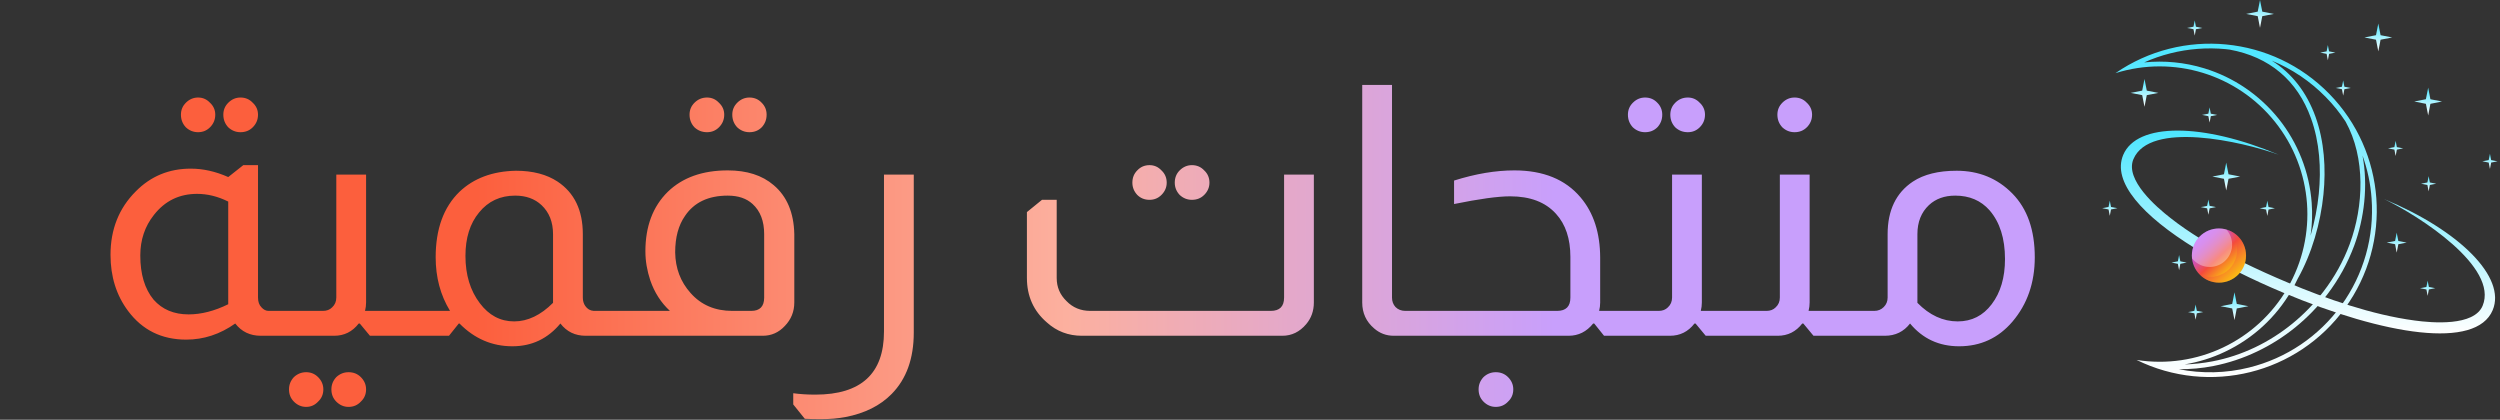 <?xml version="1.0" encoding="UTF-8"?>
<svg xmlns="http://www.w3.org/2000/svg" width="685" height="115" viewBox="0 0 685 115" fill="none">
  <rect x="0" y="0" width="685" height="115" fill="#333333" stroke="none"/>
  <path d="M54.28 26.72C55.56 26.72 56.648 27.2 57.544 28.16C58.504 29.056 58.984 30.144 58.984 31.424C58.984 32.768 58.504 33.92 57.544 34.88C56.648 35.776 55.56 36.224 54.28 36.224C53 36.224 51.88 35.776 50.92 34.88C50.024 33.92 49.576 32.768 49.576 31.424C49.576 30.144 50.024 29.056 50.92 28.16C51.88 27.2 53 26.72 54.28 26.72ZM65.896 26.72C67.24 26.72 68.36 27.2 69.256 28.16C70.216 29.056 70.696 30.144 70.696 31.424C70.696 32.768 70.216 33.92 69.256 34.88C68.36 35.776 67.24 36.224 65.896 36.224C64.616 36.224 63.496 35.776 62.536 34.88C61.64 33.92 61.192 32.768 61.192 31.424C61.192 30.144 61.64 29.056 62.536 28.16C63.496 27.2 64.616 26.72 65.896 26.72ZM70.696 45.248V81.536C70.696 82.688 71.016 83.584 71.656 84.224C72.232 84.864 72.872 85.184 73.576 85.184H75.496V92H71.464C68.52 92 66.184 90.88 64.456 88.64C60.296 91.584 55.816 93.056 51.016 93.056C44.296 93.056 38.984 90.432 35.08 85.184C31.88 80.896 30.28 75.776 30.28 69.824C30.28 62.848 32.584 57.056 37.192 52.448C41.288 48.288 46.312 46.208 52.264 46.208C55.656 46.208 59.08 46.976 62.536 48.512L66.664 45.248H70.696ZM62.536 55.232C59.72 53.824 56.872 53.12 53.992 53.12C49.128 53.12 45.192 55.04 42.184 58.88C39.688 62.016 38.44 65.728 38.44 70.016C38.44 75.136 39.656 79.168 42.088 82.112C44.456 84.8 47.656 86.144 51.688 86.144C55.144 86.144 58.76 85.216 62.536 83.36V55.232ZM100.306 47.84V82.88C100.306 83.648 100.21 84.416 100.018 85.184H105.106V92H101.362L98.578 88.64H98.29C96.562 90.88 94.322 92 91.57 92H74.866V85.184H88.498C89.522 85.184 90.354 84.864 90.994 84.224C91.762 83.52 92.146 82.624 92.146 81.536V47.84H100.306ZM83.89 101.984C85.17 101.984 86.258 102.432 87.154 103.328C88.114 104.288 88.594 105.408 88.594 106.688C88.594 108.032 88.114 109.152 87.154 110.048C86.258 111.008 85.17 111.488 83.89 111.488C82.61 111.488 81.49 111.008 80.53 110.048C79.634 109.152 79.186 108.032 79.186 106.688C79.186 105.408 79.634 104.288 80.53 103.328C81.49 102.432 82.61 101.984 83.89 101.984ZM95.506 101.984C96.85 101.984 97.97 102.432 98.866 103.328C99.826 104.288 100.306 105.408 100.306 106.688C100.306 108.032 99.826 109.152 98.866 110.048C97.97 111.008 96.85 111.488 95.506 111.488C94.226 111.488 93.106 111.008 92.146 110.048C91.25 109.152 90.802 108.032 90.802 106.688C90.802 105.408 91.25 104.288 92.146 103.328C93.106 102.432 94.226 101.984 95.506 101.984ZM123.309 85.184C120.685 80.896 119.373 76 119.373 70.496C119.373 62.752 121.549 56.768 125.901 52.544C129.805 48.832 134.957 46.912 141.357 46.784C145.965 46.784 149.773 47.776 152.781 49.76C157.389 52.832 159.693 57.632 159.693 64.16V81.536C159.693 82.432 159.917 83.2 160.365 83.84C160.941 84.672 161.709 85.12 162.669 85.184H162.861V92H160.461C157.581 92 155.277 90.88 153.549 88.64C150.093 92.8 145.709 94.88 140.397 94.88C134.829 94.88 129.997 92.8 125.901 88.64H125.709L123.021 92H104.397V85.184H123.309ZM151.533 64.16C151.533 60.832 150.477 58.176 148.365 56.192C146.509 54.464 144.109 53.6 141.165 53.6C137.069 53.6 133.773 55.136 131.277 58.208C128.781 61.216 127.533 65.184 127.533 70.112C127.533 75.296 128.845 79.616 131.469 83.072C133.965 86.4 137.101 88.064 140.877 88.064C144.589 88.064 148.141 86.368 151.533 82.976V64.16ZM193.734 26.72C195.014 26.72 196.102 27.2 196.998 28.16C197.958 29.056 198.438 30.144 198.438 31.424C198.438 32.768 197.958 33.92 196.998 34.88C196.102 35.776 195.014 36.224 193.734 36.224C192.39 36.224 191.238 35.776 190.278 34.88C189.382 33.92 188.934 32.768 188.934 31.424C188.934 30.144 189.382 29.056 190.278 28.16C191.238 27.2 192.39 26.72 193.734 26.72ZM205.35 26.72C206.694 26.72 207.814 27.2 208.71 28.16C209.606 29.056 210.054 30.144 210.054 31.424C210.054 32.768 209.606 33.92 208.71 34.88C207.814 35.776 206.694 36.224 205.35 36.224C204.07 36.224 202.95 35.776 201.99 34.88C201.094 33.92 200.646 32.768 200.646 31.424C200.646 30.144 201.094 29.056 201.99 28.16C202.95 27.2 204.07 26.72 205.35 26.72ZM183.558 85.184C181.126 82.944 179.334 80.16 178.182 76.832C177.286 74.144 176.838 71.488 176.838 68.864C176.838 62.016 178.886 56.576 182.982 52.544C187.014 48.64 192.486 46.688 199.398 46.688C204.646 46.688 208.838 48.032 211.974 50.72C215.622 53.792 217.51 58.272 217.638 64.16V82.88C217.638 85.376 216.774 87.52 215.046 89.312C213.382 91.104 211.366 92 208.998 92H162.053V85.184H183.558ZM209.382 64.16C209.382 60.576 208.326 57.824 206.214 55.904C204.55 54.368 202.278 53.6 199.398 53.6C194.086 53.6 190.182 55.456 187.686 59.168C185.894 61.728 184.998 65.056 184.998 69.152C185.062 73.504 186.47 77.216 189.222 80.288C192.102 83.552 195.91 85.184 200.646 85.184H205.83C208.198 85.184 209.382 83.968 209.382 81.536V64.16ZM250.372 47.84V91.136C250.372 98.24 248.356 103.84 244.324 107.936C241.188 111.136 236.964 113.248 231.652 114.272C229.604 114.656 227.364 114.848 224.932 114.848C223.396 114.848 221.924 114.816 220.516 114.752L217.348 110.816V107.744C219.204 108 221.22 108.128 223.396 108.128C235.94 108.128 242.212 102.368 242.212 90.848V47.84H250.372ZM314.974 45.248C316.254 45.248 317.342 45.728 318.238 46.688C319.198 47.584 319.678 48.704 319.678 50.048C319.678 51.328 319.198 52.448 318.238 53.408C317.342 54.304 316.254 54.752 314.974 54.752C313.63 54.752 312.51 54.304 311.614 53.408C310.718 52.448 310.27 51.328 310.27 50.048C310.27 48.704 310.718 47.584 311.614 46.688C312.51 45.728 313.63 45.248 314.974 45.248ZM326.59 45.248C327.934 45.248 329.054 45.728 329.95 46.688C330.91 47.584 331.39 48.704 331.39 50.048C331.39 51.328 330.91 52.448 329.95 53.408C329.054 54.304 327.934 54.752 326.59 54.752C325.31 54.752 324.19 54.304 323.23 53.408C322.334 52.448 321.886 51.328 321.886 50.048C321.886 48.704 322.334 47.584 323.23 46.688C324.19 45.728 325.31 45.248 326.59 45.248ZM359.998 47.84V82.88C359.998 85.184 359.294 87.168 357.886 88.832C356.094 90.944 353.918 92 351.358 92H296.446C292.734 92 289.534 90.784 286.846 88.352C283.198 85.216 281.374 81.152 281.374 76.16V58.112L285.502 54.752H289.534V76.16C289.534 78.656 290.43 80.768 292.222 82.496C293.95 84.288 296.126 85.184 298.75 85.184H348.19C350.622 85.184 351.838 83.968 351.838 81.536V47.84H359.998ZM381.409 23.264V81.536C381.409 82.56 381.729 83.424 382.369 84.128C383.073 84.832 383.969 85.184 385.057 85.184H386.305V92H381.889C379.841 92 378.049 91.328 376.513 89.984C374.337 88.128 373.249 85.76 373.249 82.88V23.264H381.409ZM398.415 49.472C404.303 47.616 409.807 46.688 414.927 46.688C422.863 46.688 428.911 49.152 433.071 54.08C436.655 58.304 438.447 63.84 438.447 70.688V82.88C438.447 83.648 438.351 84.416 438.159 85.184H441.519V92H439.503L436.815 88.64H436.527C434.735 90.88 432.495 92 429.807 92H385.647V85.184H426.639C429.071 85.184 430.287 83.968 430.287 81.536V70.4C430.287 65.408 428.975 61.472 426.351 58.592C423.471 55.392 419.279 53.792 413.775 53.792C410.447 53.792 405.327 54.496 398.415 55.904V49.472ZM409.839 101.984C411.183 101.984 412.303 102.432 413.199 103.328C414.159 104.288 414.639 105.408 414.639 106.688C414.639 108.032 414.159 109.152 413.199 110.048C412.303 111.008 411.183 111.488 409.839 111.488C408.559 111.488 407.439 111.008 406.479 110.048C405.583 109.152 405.135 108.032 405.135 106.688C405.135 105.408 405.583 104.288 406.479 103.328C407.439 102.432 408.559 101.984 409.839 101.984ZM450.754 26.72C452.098 26.72 453.218 27.2 454.114 28.16C455.01 29.056 455.458 30.144 455.458 31.424C455.458 32.768 455.01 33.92 454.114 34.88C453.218 35.776 452.098 36.224 450.754 36.224C449.474 36.224 448.354 35.776 447.394 34.88C446.498 33.92 446.05 32.768 446.05 31.424C446.05 30.144 446.498 29.056 447.394 28.16C448.354 27.2 449.474 26.72 450.754 26.72ZM462.466 26.72C463.746 26.72 464.834 27.2 465.73 28.16C466.69 29.056 467.17 30.144 467.17 31.424C467.17 32.768 466.69 33.92 465.73 34.88C464.834 35.776 463.746 36.224 462.466 36.224C461.122 36.224 459.97 35.776 459.01 34.88C458.114 33.92 457.666 32.768 457.666 31.424C457.666 30.144 458.114 29.056 459.01 28.16C459.97 27.2 461.122 26.72 462.466 26.72ZM466.306 47.84V82.88C466.306 83.648 466.21 84.416 466.018 85.184H471.106V92H467.362L464.578 88.64H464.29C462.562 90.88 460.322 92 457.57 92H440.866V85.184H454.498C455.522 85.184 456.354 84.864 456.994 84.224C457.762 83.52 458.146 82.624 458.146 81.536V47.84H466.306ZM491.709 26.72C493.053 26.72 494.173 27.2 495.069 28.16C496.029 29.056 496.509 30.144 496.509 31.424C496.509 32.768 496.029 33.92 495.069 34.88C494.173 35.776 493.053 36.224 491.709 36.224C490.429 36.224 489.309 35.776 488.349 34.88C487.453 33.92 487.005 32.768 487.005 31.424C487.005 30.144 487.453 29.056 488.349 28.16C489.309 27.2 490.429 26.72 491.709 26.72ZM495.837 47.84V82.88C495.837 83.648 495.741 84.416 495.549 85.184H500.637V92H496.893L494.109 88.64H493.821C492.093 90.88 489.853 92 487.101 92H470.397V85.184H484.029C485.053 85.184 485.885 84.864 486.525 84.224C487.293 83.52 487.677 82.624 487.677 81.536V47.84H495.837ZM517.209 64.16C517.209 57.632 519.513 52.832 524.121 49.76C527.129 47.776 531.129 46.784 536.121 46.784C542.201 46.784 547.289 48.864 551.385 53.024C555.481 57.184 557.529 63.008 557.529 70.496C557.529 77.472 555.481 83.36 551.385 88.16C547.545 92.64 542.681 94.88 536.793 94.88C531.289 94.88 526.809 92.8 523.353 88.64C521.625 90.88 519.321 92 516.441 92H499.928V85.184H513.561C514.585 85.184 515.449 84.832 516.153 84.128C516.857 83.424 517.209 82.56 517.209 81.536V64.16ZM525.369 82.976C528.697 86.368 532.377 88.064 536.409 88.064C540.249 88.064 543.353 86.496 545.721 83.36C548.153 80.16 549.369 76.032 549.369 70.976C549.369 65.344 547.961 60.896 545.145 57.632C542.777 54.944 539.641 53.6 535.737 53.6C532.793 53.6 530.393 54.464 528.536 56.192C526.425 58.176 525.369 60.832 525.369 64.16V82.976Z" fill="url(#paint0_linear_8301_436)"></path>
  <path fill-rule="evenodd" clip-rule="evenodd" d="M636.627 79.882C639.648 75.939 642.106 71.535 643.822 66.876C647.662 56.48 648.2 43.243 642.695 33.334C641.134 30.953 639.341 28.7 637.293 26.626C633.043 22.273 627.998 18.894 622.468 16.615C627.947 20.046 632.019 25.244 634.451 32.003C636.858 38.711 637.344 46.188 636.627 53.255C635.833 61.141 633.452 69.462 629.561 76.401C629.049 77.502 628.459 78.603 627.845 79.652C623.62 86.949 617.296 92.762 609.666 96.372C606.159 98.061 602.395 99.214 598.58 99.854C601.14 99.777 603.701 99.495 606.236 99.009C610.255 98.241 614.173 96.935 617.885 95.168C625.233 91.66 631.685 86.36 636.627 79.882ZM633.094 64.571C634.22 60.782 634.963 56.89 635.347 53.1C636.038 46.239 635.577 38.967 633.222 32.438C629.509 22.017 621.777 15.565 610.92 13.593C610.562 13.542 610.204 13.517 609.845 13.465C604.75 12.979 599.604 13.363 594.662 14.617C592.204 15.232 589.797 16.077 587.493 17.101C592.998 16.538 598.605 17.075 603.956 18.714C612.021 21.172 619.114 26.011 624.388 32.591C629.637 39.172 632.786 47.185 633.401 55.584C633.631 58.605 633.529 61.601 633.094 64.571ZM618.422 96.32C614.633 98.138 610.613 99.47 606.465 100.289C603.342 100.903 600.141 101.185 596.966 101.16C603.316 102.414 609.922 102.286 616.272 100.699C626.462 98.164 635.347 92.173 641.518 83.672C647.663 75.171 650.581 64.827 649.813 54.381C649.532 50.336 648.687 46.393 647.33 42.629C648.891 50.848 647.816 59.809 645.051 67.311C643.259 72.099 640.775 76.605 637.677 80.676C632.607 87.308 625.975 92.736 618.422 96.32ZM579.632 20.046C597.939 7.423 622.698 9.804 638.24 25.73C653.782 41.63 655.6 66.415 642.542 84.414C629.509 102.44 605.39 108.431 585.419 98.624C601.934 101.236 618.346 93.452 626.744 79.012C635.142 64.571 633.785 46.443 623.364 33.411C612.943 20.353 595.584 15.053 579.632 20.046Z" fill="url(#paint1_linear_8301_436)"></path>
  <path fill-rule="evenodd" clip-rule="evenodd" d="M656.257 66.023L656.693 63.74L657.146 66.023L659.43 66.476L657.146 66.912L656.693 69.213L656.257 66.912L653.956 66.476L656.257 66.023Z" fill="url(#paint2_linear_8301_436)"></path>
  <path fill-rule="evenodd" clip-rule="evenodd" d="M586.963 24.829L587.591 21.639L588.219 24.829L591.408 25.456L588.219 26.066L587.591 29.256L586.963 26.066L583.791 25.456L586.963 24.829Z" fill="url(#paint3_linear_8301_436)"></path>
  <path fill-rule="evenodd" clip-rule="evenodd" d="M618.612 3.19L619.24 0L619.867 3.19L623.057 3.817L619.867 4.427L619.24 7.617L618.612 4.427L615.44 3.817L618.612 3.19Z" fill="url(#paint4_linear_8301_436)"></path>
  <path fill-rule="evenodd" clip-rule="evenodd" d="M609.36 47.75L609.987 44.561L610.615 47.75L613.805 48.378L610.615 48.988L609.987 52.178L609.36 48.988L606.188 48.378L609.36 47.75Z" fill="url(#paint5_linear_8301_436)"></path>
  <path fill-rule="evenodd" clip-rule="evenodd" d="M611.622 83.277L612.249 80.087L612.877 83.277L616.066 83.904L612.877 84.514L612.249 87.704L611.622 84.514L608.449 83.904L611.622 83.277Z" fill="url(#paint6_linear_8301_436)"></path>
  <path fill-rule="evenodd" clip-rule="evenodd" d="M651.024 9.64L651.652 6.451L652.279 9.64L655.469 10.268L652.279 10.878L651.652 14.068L651.024 10.878L647.852 10.268L651.024 9.64Z" fill="url(#paint7_linear_8301_436)"></path>
  <path fill-rule="evenodd" clip-rule="evenodd" d="M664.694 27.189L665.321 24.017L665.931 27.189L669.121 27.816L665.931 28.444L665.321 31.634L664.694 28.444L661.504 27.816L664.694 27.189Z" fill="url(#paint8_linear_8301_436)"></path>
  <path fill-rule="evenodd" clip-rule="evenodd" d="M656.063 40.306L656.406 38.574L656.739 40.306L658.48 40.648L656.739 40.991L656.406 42.732L656.063 40.991L654.322 40.648L656.063 40.306Z" fill="url(#paint9_linear_8301_436)"></path>
  <path fill-rule="evenodd" clip-rule="evenodd" d="M681.901 43.858L682.244 42.126L682.577 43.858L684.318 44.201L682.577 44.543L682.244 46.285L681.901 44.543L680.159 44.201L681.901 43.858Z" fill="url(#paint10_linear_8301_436)"></path>
  <path fill-rule="evenodd" clip-rule="evenodd" d="M665.106 49.995L665.449 48.263L665.782 49.995L667.523 50.337L665.782 50.68L665.449 52.421L665.106 50.68L663.364 50.337L665.106 49.995Z" fill="url(#paint11_linear_8301_436)"></path>
  <path fill-rule="evenodd" clip-rule="evenodd" d="M620.905 56.727L621.248 54.995L621.58 56.727L623.322 57.07L621.58 57.412L621.248 59.154L620.905 57.412L619.163 57.07L620.905 56.727Z" fill="url(#paint12_linear_8301_436)"></path>
  <path fill-rule="evenodd" clip-rule="evenodd" d="M604.756 56.404L605.099 54.672L605.432 56.404L607.174 56.746L605.432 57.089L605.099 58.831L604.756 57.089L603.015 56.746L604.756 56.404Z" fill="url(#paint13_linear_8301_436)"></path>
  <path fill-rule="evenodd" clip-rule="evenodd" d="M637.491 14.072L637.834 12.34L638.167 14.072L639.908 14.415L638.167 14.757L637.834 16.499L637.491 14.757L635.749 14.415L637.491 14.072Z" fill="url(#paint14_linear_8301_436)"></path>
  <path fill-rule="evenodd" clip-rule="evenodd" d="M641.69 23.761L642.032 22.029L642.366 23.761L644.107 24.104L642.366 24.447L642.032 26.188L641.69 24.447L639.948 24.104L641.69 23.761Z" fill="url(#paint15_linear_8301_436)"></path>
  <path fill-rule="evenodd" clip-rule="evenodd" d="M577.741 56.704L578.084 54.972L578.417 56.704L580.158 57.047L578.417 57.389L578.084 59.131L577.741 57.389L575.999 57.047L577.741 56.704Z" fill="url(#paint16_linear_8301_436)"></path>
  <path fill-rule="evenodd" clip-rule="evenodd" d="M605.088 31.147L605.431 29.415L605.764 31.147L607.506 31.49L605.764 31.832L605.431 33.574L605.088 31.832L603.347 31.49L605.088 31.147Z" fill="url(#paint17_linear_8301_436)"></path>
  <path fill-rule="evenodd" clip-rule="evenodd" d="M664.836 78.623L665.179 76.891L665.512 78.623L667.254 78.966L665.512 79.309L665.179 81.05L664.836 79.309L663.095 78.966L664.836 78.623Z" fill="url(#paint18_linear_8301_436)"></path>
  <path fill-rule="evenodd" clip-rule="evenodd" d="M596.733 71.602L597.075 69.87L597.409 71.602L599.15 71.945L597.409 72.287L597.075 74.029L596.733 72.287L594.991 71.945L596.733 71.602Z" fill="url(#paint19_linear_8301_436)"></path>
  <path fill-rule="evenodd" clip-rule="evenodd" d="M601.254 85.167L601.597 83.435L601.93 85.167L603.672 85.509L601.93 85.852L601.597 87.594L601.254 85.852L599.513 85.509L601.254 85.167Z" fill="url(#paint20_linear_8301_436)"></path>
  <path fill-rule="evenodd" clip-rule="evenodd" d="M601.012 7.319L601.355 5.586L601.688 7.319L603.43 7.661L601.688 8.004L601.355 9.746L601.012 8.004L599.271 7.661L601.012 7.319Z" fill="url(#paint21_linear_8301_436)"></path>
  <path fill-rule="evenodd" clip-rule="evenodd" d="M653.219 54.534C674.036 63.188 686.761 76.042 682.997 84.977C678.439 95.859 653.45 91.865 625.49 80.138C621.163 78.32 617.041 76.426 613.149 74.48C611.254 76.681 608.131 77.526 605.314 76.349C602.037 74.966 600.398 71.331 601.448 68.028C587.033 59.143 578.66 49.849 581.758 42.449C585.522 33.513 603.598 33.616 624.363 42.398C614.224 38.736 589.004 33.027 584.549 43.627C582.194 49.26 590.822 56.711 594.714 59.732C597.274 61.755 600.065 63.65 602.958 65.442C604.828 63.393 607.874 62.625 610.588 63.778C613.763 65.109 615.402 68.591 614.531 71.843C618.603 73.84 622.699 75.683 626.668 77.348C637.498 81.905 649.916 86.258 661.618 87.82C666.482 88.486 677.85 89.433 680.232 83.8C684.661 73.2 662.949 59.194 653.219 54.534Z" fill="url(#paint22_linear_8301_436)"></path>
  <path d="M607.99 77.44C612.088 77.44 615.409 74.118 615.409 70.021C615.409 65.923 612.088 62.601 607.99 62.601C603.892 62.601 600.57 65.923 600.57 70.021C600.57 74.118 603.892 77.44 607.99 77.44Z" fill="url(#paint23_linear_8301_436)"></path>
  <g style="mix-blend-mode:overlay" opacity="0.35">
    <path d="M600.57 70.021C600.57 70.27 600.57 70.519 600.608 70.768C601.114 71.422 601.747 71.966 602.468 72.369C603.19 72.772 603.985 73.025 604.807 73.113C605.629 73.202 606.46 73.123 607.25 72.882C608.041 72.642 608.775 72.244 609.408 71.713C610.041 71.182 610.561 70.529 610.935 69.792C611.31 69.056 611.532 68.251 611.589 67.427C611.645 66.602 611.535 65.775 611.264 64.994C610.993 64.213 610.567 63.495 610.012 62.883C609.358 62.694 608.68 62.597 607.999 62.596C607.024 62.595 606.058 62.786 605.156 63.159C604.254 63.532 603.435 64.078 602.745 64.768C602.055 65.457 601.508 66.276 601.135 67.178C600.761 68.079 600.57 69.045 600.57 70.021Z" fill="white"></path>
  </g>
  <g style="mix-blend-mode:multiply" opacity="0.3">
    <path d="M610.709 63.118C611.774 64.144 612.509 65.465 612.818 66.911C613.126 68.358 612.996 69.863 612.442 71.235C611.889 72.606 610.938 73.781 609.711 74.607C608.485 75.434 607.04 75.875 605.561 75.874C604.631 75.874 603.711 75.697 602.848 75.352C603.635 76.118 604.583 76.7 605.623 77.054C606.663 77.409 607.768 77.528 608.86 77.403C609.951 77.278 611.001 76.912 611.934 76.332C612.867 75.751 613.659 74.971 614.253 74.047C614.847 73.123 615.229 72.078 615.37 70.989C615.511 69.899 615.408 68.792 615.069 67.747C614.73 66.702 614.163 65.746 613.409 64.947C612.655 64.148 611.733 63.526 610.709 63.128V63.118Z" fill="#F44B3C"></path>
  </g>
  <defs>
    <linearGradient id="paint0_linear_8301_436" x1="426.08" y1="31.631" x2="130.436" y2="31.631" gradientUnits="userSpaceOnUse">
      <stop stop-color="#C89FFC"></stop>
      <stop offset="0.453" stop-color="#FCB09F"></stop>
      <stop offset="1" stop-color="#FC5F3D"></stop>
    </linearGradient>
    <linearGradient id="paint1_linear_8301_436" x1="615.435" y1="11.969" x2="615.435" y2="103.309" gradientUnits="userSpaceOnUse">
      <stop stop-color="#4CE6FF"></stop>
      <stop offset="1" stop-color="white"></stop>
    </linearGradient>
    <linearGradient id="paint2_linear_8301_436" x1="656.693" y1="63.74" x2="656.693" y2="69.213" gradientUnits="userSpaceOnUse">
      <stop stop-color="#4CE6FF"></stop>
      <stop offset="1" stop-color="white"></stop>
    </linearGradient>
    <linearGradient id="paint3_linear_8301_436" x1="587.6" y1="21.639" x2="587.6" y2="29.256" gradientUnits="userSpaceOnUse">
      <stop stop-color="#4CE6FF"></stop>
      <stop offset="1" stop-color="white"></stop>
    </linearGradient>
    <linearGradient id="paint4_linear_8301_436" x1="619.248" y1="0" x2="619.248" y2="7.617" gradientUnits="userSpaceOnUse">
      <stop stop-color="#4CE6FF"></stop>
      <stop offset="1" stop-color="white"></stop>
    </linearGradient>
    <linearGradient id="paint5_linear_8301_436" x1="609.996" y1="44.561" x2="609.996" y2="52.178" gradientUnits="userSpaceOnUse">
      <stop stop-color="#4CE6FF"></stop>
      <stop offset="1" stop-color="white"></stop>
    </linearGradient>
    <linearGradient id="paint6_linear_8301_436" x1="612.258" y1="80.087" x2="612.258" y2="87.704" gradientUnits="userSpaceOnUse">
      <stop stop-color="#4CE6FF"></stop>
      <stop offset="1" stop-color="white"></stop>
    </linearGradient>
    <linearGradient id="paint7_linear_8301_436" x1="651.66" y1="6.451" x2="651.66" y2="14.068" gradientUnits="userSpaceOnUse">
      <stop stop-color="#4CE6FF"></stop>
      <stop offset="1" stop-color="white"></stop>
    </linearGradient>
    <linearGradient id="paint8_linear_8301_436" x1="665.313" y1="24.017" x2="665.313" y2="31.634" gradientUnits="userSpaceOnUse">
      <stop stop-color="#4CE6FF"></stop>
      <stop offset="1" stop-color="white"></stop>
    </linearGradient>
    <linearGradient id="paint9_linear_8301_436" x1="656.401" y1="38.574" x2="656.401" y2="42.732" gradientUnits="userSpaceOnUse">
      <stop stop-color="#4CE6FF"></stop>
      <stop offset="1" stop-color="white"></stop>
    </linearGradient>
    <linearGradient id="paint10_linear_8301_436" x1="682.239" y1="42.126" x2="682.239" y2="46.285" gradientUnits="userSpaceOnUse">
      <stop stop-color="#4CE6FF"></stop>
      <stop offset="1" stop-color="white"></stop>
    </linearGradient>
    <linearGradient id="paint11_linear_8301_436" x1="665.444" y1="48.263" x2="665.444" y2="52.421" gradientUnits="userSpaceOnUse">
      <stop stop-color="#4CE6FF"></stop>
      <stop offset="1" stop-color="white"></stop>
    </linearGradient>
    <linearGradient id="paint12_linear_8301_436" x1="621.243" y1="54.995" x2="621.243" y2="59.154" gradientUnits="userSpaceOnUse">
      <stop stop-color="#4CE6FF"></stop>
      <stop offset="1" stop-color="white"></stop>
    </linearGradient>
    <linearGradient id="paint13_linear_8301_436" x1="605.094" y1="54.672" x2="605.094" y2="58.831" gradientUnits="userSpaceOnUse">
      <stop stop-color="#4CE6FF"></stop>
      <stop offset="1" stop-color="white"></stop>
    </linearGradient>
    <linearGradient id="paint14_linear_8301_436" x1="637.829" y1="12.34" x2="637.829" y2="16.499" gradientUnits="userSpaceOnUse">
      <stop stop-color="#4CE6FF"></stop>
      <stop offset="1" stop-color="white"></stop>
    </linearGradient>
    <linearGradient id="paint15_linear_8301_436" x1="642.028" y1="22.029" x2="642.028" y2="26.188" gradientUnits="userSpaceOnUse">
      <stop stop-color="#4CE6FF"></stop>
      <stop offset="1" stop-color="white"></stop>
    </linearGradient>
    <linearGradient id="paint16_linear_8301_436" x1="578.079" y1="54.972" x2="578.079" y2="59.131" gradientUnits="userSpaceOnUse">
      <stop stop-color="#4CE6FF"></stop>
      <stop offset="1" stop-color="white"></stop>
    </linearGradient>
    <linearGradient id="paint17_linear_8301_436" x1="605.426" y1="29.415" x2="605.426" y2="33.574" gradientUnits="userSpaceOnUse">
      <stop stop-color="#4CE6FF"></stop>
      <stop offset="1" stop-color="white"></stop>
    </linearGradient>
    <linearGradient id="paint18_linear_8301_436" x1="665.174" y1="76.891" x2="665.174" y2="81.05" gradientUnits="userSpaceOnUse">
      <stop stop-color="#4CE6FF"></stop>
      <stop offset="1" stop-color="white"></stop>
    </linearGradient>
    <linearGradient id="paint19_linear_8301_436" x1="597.071" y1="69.87" x2="597.071" y2="74.029" gradientUnits="userSpaceOnUse">
      <stop stop-color="#4CE6FF"></stop>
      <stop offset="1" stop-color="white"></stop>
    </linearGradient>
    <linearGradient id="paint20_linear_8301_436" x1="601.592" y1="83.435" x2="601.592" y2="87.594" gradientUnits="userSpaceOnUse">
      <stop stop-color="#4CE6FF"></stop>
      <stop offset="1" stop-color="white"></stop>
    </linearGradient>
    <linearGradient id="paint21_linear_8301_436" x1="601.35" y1="5.586" x2="601.35" y2="9.746" gradientUnits="userSpaceOnUse">
      <stop stop-color="#4CE6FF"></stop>
      <stop offset="1" stop-color="white"></stop>
    </linearGradient>
    <linearGradient id="paint22_linear_8301_436" x1="632.385" y1="35.779" x2="632.385" y2="91.353" gradientUnits="userSpaceOnUse">
      <stop stop-color="#4CE6FF"></stop>
      <stop offset="1" stop-color="white"></stop>
    </linearGradient>
    <linearGradient id="paint23_linear_8301_436" x1="613.087" y1="75.461" x2="601.116" y2="62.681" gradientUnits="userSpaceOnUse">
      <stop stop-color="#FCED00"></stop>
      <stop offset="0.3" stop-color="#F6782B"></stop>
      <stop offset="0.41" stop-color="#F44B3C"></stop>
      <stop offset="0.45" stop-color="#EC4C58"></stop>
      <stop offset="0.52" stop-color="#DF4F84"></stop>
      <stop offset="0.59" stop-color="#D351AA"></stop>
      <stop offset="0.66" stop-color="#CA52C9"></stop>
      <stop offset="0.73" stop-color="#C353E1"></stop>
      <stop offset="0.81" stop-color="#BE54F2"></stop>
      <stop offset="0.89" stop-color="#BB55FC"></stop>
      <stop offset="1" stop-color="#BA55FF"></stop>
    </linearGradient>
  </defs>
</svg>
